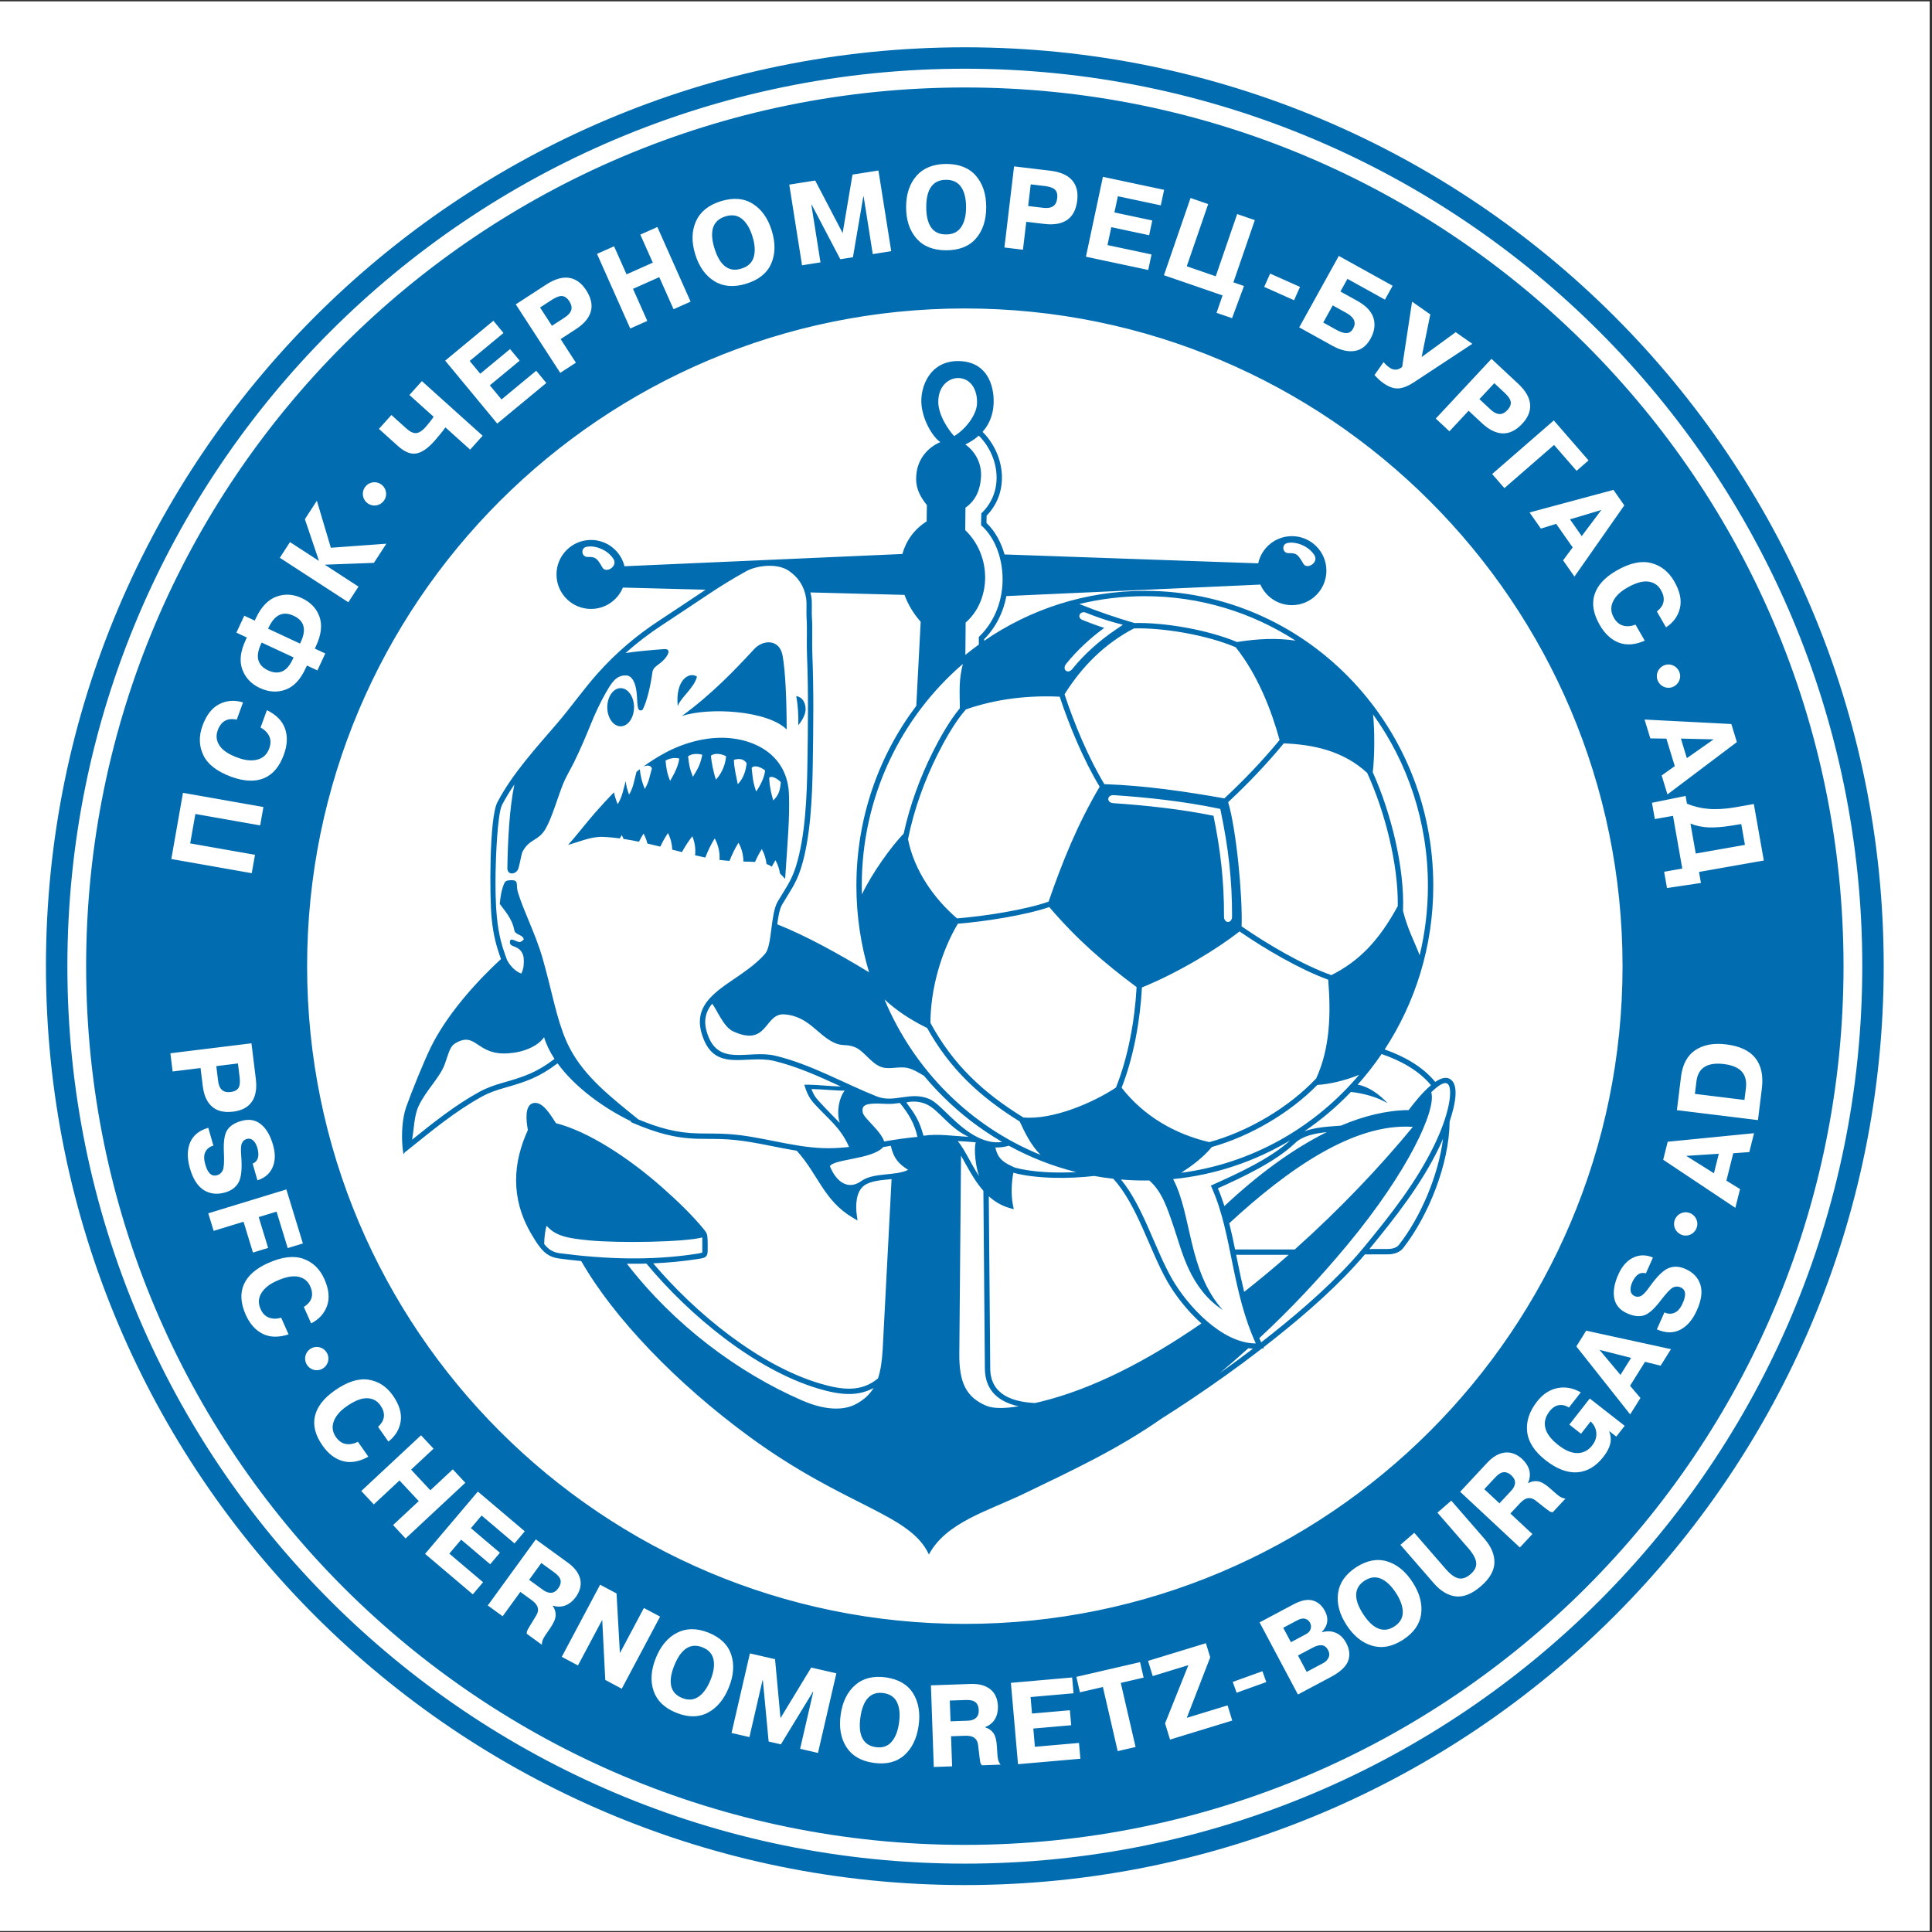<?xml version="1.0" encoding="UTF-8"?>
<svg xmlns="http://www.w3.org/2000/svg" xmlns:xlink="http://www.w3.org/1999/xlink" width="596pt" height="596pt" viewBox="0 0 596 596" version="1.1">
<rect x="0" y="0" width="596" height="596" fill="#333333" stroke="none"/>
<g id="surface1">
<path style=" stroke:none;fill-rule:evenodd;fill:rgb(100%,100%,100%);fill-opacity:1;" d="M 0 0.418 L 595.277 0.418 L 595.277 595.691 L 0 595.691 L 0 0.418 "/>
<path style=" stroke:none;fill-rule:evenodd;fill:rgb(0.4%,42.699%,68.999%);fill-opacity:1;" d="M 297.637 14.59 C 454.164 14.59 581.102 141.527 581.102 298.055 C 581.102 454.582 454.164 581.52 297.637 581.52 C 141.109 581.52 14.172 454.582 14.172 298.055 C 14.172 141.527 141.109 14.59 297.637 14.59 Z M 279.59 340.09 C 282.184 343.594 283.551 345.492 284.883 350.359 C 289.508 349.664 294.137 350.492 298.762 350.68 C 293.348 348.172 290.551 343.73 287.008 341.328 C 284.883 339.887 282.055 339.488 279.59 340.09 Z M 154.566 295.906 C 153.16 292.043 152.191 288.578 151.664 283.324 C 151.031 277.031 150.883 252.344 153.441 247.473 C 158.145 238.531 165.434 230.664 171.965 223.031 C 176.238 218.035 180.082 212.523 184.434 207.664 C 190.031 201.406 196.359 195.996 203.391 191.41 C 208.18 188.285 212.91 185.082 217.672 181.922 L 192.156 181.258 C 190.562 185.125 186.754 187.852 182.312 187.852 C 176.434 187.852 171.672 183.086 171.672 177.211 C 171.672 171.336 176.434 166.57 182.312 166.57 C 187.312 166.57 191.512 170.023 192.648 174.68 L 278.371 170.898 C 279.504 166.832 282.02 163.262 285.859 160.844 L 285.934 155.812 C 282.82 151.992 282.285 148.996 282.773 145.652 C 283.398 141.352 286.27 138.008 290.09 136.379 C 288.176 135.219 284.797 130.289 284.27 124.879 C 283.738 119.438 286.887 110.746 296.551 111.422 C 305.246 112.031 306.938 120.145 306.465 125.309 C 306.156 128.688 304.84 131.27 303.113 133.215 C 310.055 140.168 311.551 151.73 304.367 159.066 L 304.312 161.309 C 307.02 163.895 308.848 167.363 309.891 171.039 L 388.141 173.785 C 389.172 168.992 393.438 165.398 398.539 165.398 C 404.414 165.398 409.18 170.16 409.18 176.039 C 409.18 181.914 404.414 186.68 398.539 186.68 C 394.191 186.68 390.457 184.07 388.805 180.336 L 310.465 183.883 C 309.527 188.863 307.227 193.52 303.602 197.195 L 303.605 197.68 C 317.773 187.945 334.82 182.266 353.172 182.266 C 402.305 182.266 442.152 222.996 442.152 273.219 C 442.152 291.914 436.629 309.289 427.16 323.742 C 433.035 325.801 438.852 328.996 442.758 333.762 C 444.41 332.637 445.992 332.125 447.23 332.816 C 450.207 334.48 448.98 340.637 447.188 345.98 L 447.188 346.188 C 447.027 359.004 440.785 374.895 432.855 385.031 C 431.738 386.465 429.805 386.969 428.039 386.949 L 421.059 386.969 C 413.07 396.371 403.152 405.012 393.574 412.648 C 392.32 413.648 391.062 414.637 389.793 415.621 L 389.938 415.922 L 389.336 415.973 C 382.148 421.527 374.73 426.82 367.188 431.859 C 364.277 433.805 361.312 435.742 358.312 437.629 C 344.797 447.07 330.961 453.523 315.82 460.812 C 304.719 466.16 291.828 469.641 286.562 479.547 C 280.738 466.93 261.035 464.992 231.348 443.324 C 208.746 426.824 189.32 406.551 179.305 389.027 C 177.016 388.805 174.727 388.539 172.441 388.238 C 170.922 388.039 169.699 387.551 168.664 386.82 C 166.805 385.516 165.223 382.914 163.852 380.57 C 157.324 369.426 158.332 358.438 162.844 348.602 C 162.344 345.938 161.746 340.953 164.488 340.297 C 167.387 339.605 169.867 343.988 171.516 346.488 C 181.562 349.066 193.859 357.16 203.969 366.027 C 208.695 370.176 213.688 374.98 217.188 379.301 C 217.988 380.297 218.176 380.668 218.262 381.973 C 218.352 383.328 218.285 385.305 218.309 385.887 C 218.309 388.09 217.059 388.113 215.086 388.418 C 210.574 389.117 206.047 389.539 201.512 389.734 C 214.539 405.121 234.07 421.145 252.848 426.766 C 259.891 428.875 265.73 429.477 270.844 425.223 C 271.672 422.781 272.09 419.852 272.297 416.273 L 275.039 363.742 C 271.957 364.07 268.855 364.191 266.699 365.652 C 264.004 367.469 263.906 371.961 264.305 374.816 L 264.543 376.516 L 263.066 375.645 C 254.148 370.371 252.41 362.34 245.922 355.141 L 245.777 354.984 C 238.656 353.84 231.676 351.938 224.465 351.48 C 221.477 351.297 218.531 351.363 215.551 351.305 C 208.051 351.16 202.246 349.375 195.348 346.461 L 194.59 346.141 L 194.68 345.918 C 186.129 341.785 177.305 335.344 171.996 328.023 C 166.34 332.32 162.367 333.684 155.488 335.629 C 153.07 336.316 150.855 337.082 148.641 338.297 C 140.367 342.84 133.137 348.891 125.797 354.766 L 125.152 355.281 L 125.117 355.234 C 124.855 355.52 124.621 355.805 124.461 356.102 C 124.352 355.449 124.262 354.773 124.191 354.078 L 124.117 353.988 L 124.18 353.941 C 123.77 349.652 124.148 344.793 125.297 341.523 C 126.879 337.023 130.781 327.359 132.945 322.977 C 137.234 314.305 144.945 304.742 154.512 295.891 Z M 250 182.762 C 250.121 183.238 250.223 183.734 250.305 184.238 C 250.586 185.984 250.344 188.547 250.461 190.32 C 250.711 194.211 250.438 197.949 250.598 201.844 C 251.062 213.066 250.902 224.5 250.73 235.73 C 250.574 245.781 250.07 258.531 247.031 268.023 C 245.566 272.59 243.684 274.961 241.328 278.965 C 240.469 280.434 240.078 282.711 239.773 285.137 C 248.984 288.816 258.891 294.348 268.094 299.934 C 265.555 291.484 264.188 282.516 264.188 273.219 C 264.188 252.336 271.082 233.094 282.664 217.742 L 284.02 191.82 C 281.734 189.223 280.078 186.395 279.031 183.52 Z M 285.023 331.863 C 283.398 330.895 281.602 329.758 279.758 329.41 C 276.977 328.887 274.078 330.152 271.473 329.008 C 268.348 327.633 266.387 323.977 263.465 322.941 C 260.824 322.004 259.883 322.859 257.258 321.629 C 252.137 319.227 249.398 313.477 242.012 312.922 C 235.695 312.449 236.996 323.188 226.117 318.137 C 223.164 316.77 221.16 311.453 219.695 309.637 C 219.074 310.402 218.551 311.215 218.188 312.074 C 217.344 314.059 217.402 316.098 217.988 318.148 C 221.227 329.547 230.738 323.652 239.203 325.684 C 250.191 328.324 260.031 334.059 270.441 338.223 C 275.855 340.387 280.809 336.535 286.68 339.023 C 288.371 339.742 290.434 341.828 291.766 343.109 C 293.84 345.105 295.914 347.109 298.254 348.801 C 299.445 349.66 300.691 350.398 302.016 351.035 C 304.246 352.055 306.652 352.664 309.133 352.262 L 308.352 351.801 C 307.688 351.406 307.031 351 306.379 350.59 C 299.918 346.512 294.398 341.965 289.105 336.438 C 287.684 334.949 286.312 333.414 285.023 331.863 Z M 311.219 353.441 C 309.828 353.852 308.438 354.023 307.047 353.977 C 307.77 357.113 309.078 358.367 312.355 359.863 L 312.977 360.148 L 312.973 360.168 C 318.453 361.648 325.695 361.922 332.004 361.582 C 324.676 359.754 317.707 356.996 311.219 353.441 Z M 337.531 362.77 C 330.164 363.641 319.957 363.742 312.605 361.781 C 312.004 364.895 311.887 368.758 312.473 371.703 L 312.738 373.031 L 311.438 372.66 C 309.004 371.969 306.891 370.719 305.031 369.035 L 305.473 422.16 C 305.539 430.336 312.531 432.504 319.297 432.816 C 319.883 432.684 320.457 432.547 321.023 432.41 C 337.113 428.504 354.172 419.641 370.613 408.266 C 366.191 404.305 362.48 399.465 360.117 395.32 C 354.621 385.703 350.852 371.699 343.43 363.633 C 341.441 363.41 339.477 363.125 337.531 362.77 Z M 303.363 367.348 C 302.871 366.789 302.402 366.211 301.957 365.617 C 300.156 363.211 298.734 360.578 297.277 357.961 C 297.023 357.504 296.754 357.012 296.465 356.508 L 295.938 417.695 C 295.867 426.496 298.062 431.043 304.254 433.652 C 306.609 434.645 310.316 434.461 314.238 433.824 C 308.566 432.586 303.879 429.387 303.82 422.176 Z M 223.992 233.297 C 223.781 235.594 222.949 238.203 220.867 240.5 C 220.031 238.098 219.512 235.227 219.305 233.141 C 220.504 232.145 222.637 232.562 223.992 233.297 Z M 240.867 241.285 C 240.66 243.582 240.375 245.176 238.523 246.926 C 237.848 244.445 237.406 242.668 237.277 239.953 C 238.086 239.039 240.141 240.477 240.867 241.285 Z M 236.023 237.684 C 235.816 239.98 234.355 242.59 233.289 244.184 C 232.223 241.312 232.172 239.535 231.883 236.898 C 232.613 235.906 234.672 236.559 236.023 237.684 Z M 230.32 235.41 C 230.113 237.707 229.355 240.164 227.586 241.91 C 227.145 239.508 226.391 236.637 226.414 234.391 C 227.77 234.027 229.277 233.895 230.32 235.41 Z M 212.27 233.297 C 212.48 235.594 212.766 237.188 213.758 239.641 C 215.215 237.238 216.047 235.934 216.648 232.824 C 215.293 232.461 213.547 232.406 212.27 233.297 Z M 205.316 234.629 C 205.527 236.926 205.734 238.438 206.727 240.895 C 208.184 238.488 209.406 235.777 209.535 234 C 208.184 233.637 206.672 233.895 205.316 234.629 Z M 428.07 340.363 C 425.438 337.457 422.027 335.145 418.824 334.602 C 421.484 331.629 423.949 328.477 426.211 325.16 C 431.895 327.098 437.641 330.152 441.441 334.766 C 438.809 336.973 436.164 340.301 434.547 342.449 C 427.816 342.504 420.785 344.223 413.664 347.242 C 409.973 347.543 405.836 347.695 402.387 348.996 C 407.578 345.465 412.387 341.391 416.734 336.852 C 420.422 337.234 425.02 338.441 428.07 340.363 Z M 354.547 364.156 C 358.504 367.68 360.012 372.414 362.207 378.879 C 364.668 386.129 367.051 397.434 377.207 404.117 C 366.406 392.016 367.711 374.676 361.891 363.738 C 374.961 362.438 387.207 358.246 398 351.793 C 391.992 357.367 381.672 362.098 374.281 365.41 L 373.527 365.746 L 373.863 366.5 C 377.152 373.879 378.645 382.148 380.25 390.027 C 381.961 398.43 383.824 406.621 387.398 414.434 C 376.926 414.441 366.246 402.723 361.551 394.5 C 356.215 385.156 352.699 372.285 345.816 363.867 C 348.242 364.07 350.691 364.176 353.172 364.176 C 353.629 364.176 354.09 364.164 354.547 364.156 Z M 191.465 212.285 C 193.742 212.285 195.59 214.922 195.59 218.172 C 195.59 221.422 193.742 224.059 191.465 224.059 C 189.188 224.059 187.34 221.422 187.34 218.172 C 187.34 214.922 189.188 212.285 191.465 212.285 Z M 245.637 214.734 C 246.18 217.797 246.34 220.672 246.262 223.719 C 247.508 222.23 248.586 220.277 248.52 218.629 C 248.461 217.141 247.859 215.125 245.637 214.734 Z M 215.008 208.738 C 212.676 207.105 208.273 209.613 209.074 217.867 C 209.91 215.219 214.145 212.262 215.008 208.738 Z M 175.234 260.664 C 177.73 257.898 181.277 253.32 183.676 250.609 C 185.543 248.5 187.426 246.43 189.387 244.438 C 189.633 245.574 189.992 246.715 190.551 248.098 C 191.996 245.719 192.215 243.797 193.027 240.969 C 193.18 242.277 193.426 243.535 194.066 245.121 C 195.438 242.859 195.633 240.738 196.348 238.102 C 196.688 237.832 197.031 237.562 197.379 237.297 C 197.594 239.434 197.969 241.059 198.91 243.398 C 200.289 240.996 200.266 240.004 201.098 237.055 C 200.734 235.984 199.621 236.047 198.52 236.445 C 200.52 234.98 202.656 233.613 204.965 232.355 C 211.652 228.723 219.129 227.023 225.684 227.758 C 234.977 228.801 242.977 234.363 243.379 244.977 C 243.652 252.172 242.988 259.188 242.207 271.102 C 241.633 270.48 241.102 269.93 240.609 269.449 C 240.414 268.129 239.988 266.754 239.23 265.379 C 238.832 266.004 238.449 266.676 238.09 267.363 C 237.535 267.004 237.004 266.734 236.453 266.527 C 236.301 265.047 235.867 263.488 235.012 261.934 C 234.23 263.156 233.516 264.551 232.918 265.895 C 231.902 265.836 230.738 265.816 229.332 265.777 C 229.32 263.953 228.914 261.961 227.824 259.973 C 226.719 261.707 225.742 263.789 225.047 265.57 C 224.672 265.547 224.289 265.516 223.887 265.484 C 223.258 265.43 222.617 265.363 221.965 265.277 C 222.086 263.242 221.742 260.938 220.477 258.641 C 219.309 260.477 218.285 262.691 217.586 264.539 C 216.555 264.328 215.496 264.098 214.43 263.852 C 214.613 262.059 214.434 260.055 213.582 257.98 C 212.379 259.469 211.25 261.262 210.379 262.863 L 207.379 262.102 C 207.324 260.484 206.949 258.746 206.059 256.996 C 205.18 258.281 204.371 259.766 203.703 261.176 C 202.379 260.848 201.047 260.527 199.711 260.223 C 199.473 259.215 199.09 258.184 198.523 257.156 C 198.023 257.938 197.551 258.793 197.117 259.66 C 195.535 259.336 193.949 259.043 192.379 258.805 C 192.211 258.41 192.023 258.02 191.805 257.625 C 191.598 257.949 191.395 258.289 191.195 258.637 C 189.504 258.406 187.82 258.242 186.168 258.172 C 182.48 258.004 179.285 259.496 175.234 260.664 Z M 210.316 220.906 C 219.512 214.195 226.488 206.91 232.703 200.191 C 235.363 197.316 240.48 197.02 241.422 202.273 C 242.297 207.145 242.676 215.984 242.676 225.031 C 236.781 219.156 218.613 218.094 210.316 220.906 Z M 409.297 349.246 C 405.566 349.641 401.836 350.398 399.516 352.633 C 393.59 358.34 383.391 363.129 375.703 366.582 C 376.465 368.367 377.129 370.195 377.719 372.055 C 387.848 362.535 398.621 354.523 409.297 349.246 Z M 379.211 377.363 C 379.883 380.043 380.457 382.746 381.008 385.438 L 399.414 385.445 C 413.277 373.066 425.824 359.832 435.84 347.625 C 417.656 346.371 397.34 360.637 379.211 377.363 Z M 381.344 387.09 L 381.871 389.699 C 382.477 392.664 383.098 395.613 383.812 398.523 C 388.492 394.852 393.086 391.023 397.551 387.094 Z M 388.484 412.812 C 388.672 413.242 388.867 413.672 389.062 414.094 C 390.23 413.188 391.391 412.273 392.547 411.355 C 402.184 403.672 412.191 394.945 420.172 385.461 L 420.172 385.32 L 420.289 385.32 L 420.973 384.496 C 429.02 374.703 436.961 364.66 442.496 353.188 C 444.367 349.301 446.148 344.801 446.973 340.555 C 447.219 339.285 447.895 335.082 446.426 334.262 C 445.387 333.68 443.496 335.023 441.527 336.938 C 443.176 342.297 434.48 361.34 415.652 384.016 C 406.906 394.547 398.035 403.934 388.484 412.812 Z M 386.512 416.059 C 386.039 416.031 385.566 415.984 385.094 415.918 C 382.223 418.512 379.281 421.066 376.27 423.598 C 379.723 421.141 383.141 418.629 386.512 416.059 Z M 300.996 352.387 C 299.977 352.289 296.672 352.047 295.461 352.004 C 296.734 353.547 297.805 355.508 298.723 357.156 C 299.785 359.07 300.832 360.996 302.027 362.828 C 300.965 359.801 300.387 354.688 300.996 352.387 Z M 283.027 350.719 C 282.105 346.559 280.316 343.605 277.602 340.254 C 276.344 340.43 275.066 340.578 273.758 340.543 C 272.438 340.508 271.148 340.406 269.824 340.445 C 267.336 340.52 266.098 340.938 266.07 342.387 C 266.043 343.68 266.684 344.301 267.516 345.266 C 269.07 347.055 271.945 349.691 272.699 351.992 L 272.746 352.133 C 274.492 351.836 276.238 351.547 277.98 351.305 C 279.676 351.066 281.355 350.871 283.027 350.719 Z M 261.926 353.82 C 259.168 347.594 255.418 345.18 251.074 340.344 C 249.5 338.594 248.703 336.66 248.117 334.609 C 252.469 334.598 255.055 335.055 259.414 335.176 C 252.707 332.094 245.98 329.012 238.816 327.289 C 230.035 325.184 220.035 331.402 216.395 318.598 C 215.711 316.184 215.676 313.766 216.664 311.43 C 218.23 307.738 222.07 305.023 225.266 302.816 C 229.039 300.215 233.004 297.691 236.039 294.211 C 238.211 291.723 237.652 281.965 239.906 278.129 C 242.18 274.258 244.047 271.918 245.457 267.52 C 248.441 258.207 248.926 245.574 249.078 235.703 C 249.25 224.504 249.406 213.105 248.945 201.91 C 248.785 198.031 249.059 194.301 248.812 190.43 C 248.699 188.715 248.941 186.188 248.672 184.496 C 248.109 180.965 246.367 178.125 243.266 176.039 C 239.824 173.727 233.602 174.32 230.098 176.27 C 226.195 178.441 222.535 180.676 218.82 183.145 C 213.977 186.359 209.164 189.621 204.293 192.797 C 200.289 195.406 196.516 198.289 192.98 201.449 C 196.91 200.875 200.816 200.547 204.789 200.242 C 207.289 200.055 206.098 202.332 204.379 203.953 C 203.039 205.215 201.477 205.809 201.281 207.258 C 200.773 211.109 199.645 216.301 198.242 218.953 C 196.309 220.023 196.75 216.809 196.379 213.566 C 196.094 211.047 195.188 208.41 193.098 208.355 C 189.871 208.277 188.422 211.07 186.828 213.812 C 185.137 216.734 183.449 220.477 182.402 223.047 C 180.703 227.203 179.223 230.789 177.043 235.227 C 175.91 237.535 174.602 239.52 173.539 242.254 C 171.77 246.816 170.266 252.234 168.324 255.637 C 166.121 259.5 163.367 258.676 161.246 262.66 C 160.781 263.531 160.473 266.184 159.883 267.988 C 159.32 269.719 156.488 270.23 156.52 267.746 C 156.641 259.125 157.184 249.164 158.691 241.996 C 157.305 244.027 156.027 246.105 154.902 248.242 C 153.406 251.09 152.957 265.148 152.891 268.695 C 152.805 273.453 152.828 278.422 153.309 283.16 C 153.863 288.68 154.922 292.164 156.469 296.285 C 157.551 298.148 158.98 299.66 160.828 300.332 C 161.652 298.602 161.629 297.168 161.562 295.746 C 161.492 294.281 160.695 293.137 159.812 292.566 C 158.676 291.836 157.387 291.824 157.312 290.891 C 157.148 288.906 158.844 290.316 160.074 290.598 C 160.637 290.723 161.613 289.973 161.555 289.695 C 161.25 288.27 158.934 288.445 158.668 286.988 C 157.973 283.164 155.312 280.531 154.164 278.824 C 154.434 276.25 154.688 274.938 155.145 273.57 C 155.68 271.973 155.848 271.582 157.625 271.531 C 160.234 271.453 159.047 272.895 159.77 275.27 C 160.672 278.215 162.004 281.355 162.941 283.629 C 164.711 287.914 166.289 291.734 167.465 295.906 C 168.086 298.105 168.66 300.309 169.23 302.527 C 171.004 309.477 172.578 317.238 175.734 323.293 C 180.363 332.164 188.359 338.383 196.945 345.336 C 203.23 347.934 208.648 349.52 215.578 349.652 C 218.59 349.711 221.555 349.645 224.566 349.832 C 234.449 350.453 243.918 353.805 253.852 354.18 C 256.059 354.266 258.266 354.176 260.469 353.969 C 260.953 353.926 261.438 353.875 261.926 353.82 Z M 250.305 335.953 C 250.82 337.156 251.117 338.035 252.305 339.355 C 254.832 342.172 256.902 344.145 259.039 346.398 C 258.016 343.039 258.793 338.73 260.562 336.453 C 258.16 336.484 253.055 335.984 250.305 335.953 Z M 274.797 353.465 C 274.016 353.594 273.234 353.727 272.453 353.859 C 269.172 357.66 257.152 357.523 256.023 359.777 C 258.301 365.352 262.188 366.984 265.773 364.281 C 269.727 361.613 276.113 362.852 280.148 360.891 C 277.129 358.949 275.691 357.352 274.797 353.465 Z M 171.059 326.664 C 169.633 324.488 168.527 322.246 167.844 319.977 C 166.09 322.461 162.637 324.027 159.309 324.625 C 147.113 326.812 147.531 318.23 141.062 321.496 C 138.75 322.664 138.754 323.992 137.18 328.352 C 135.73 332.367 131.371 336.414 129.109 341.262 C 127.727 344.223 127.711 348.512 127.117 351.586 C 133.742 346.262 140.363 340.957 147.844 336.848 C 150.172 335.57 152.496 334.762 155.039 334.039 C 161.734 332.145 165.539 330.863 171.059 326.664 Z M 297.805 202.023 C 299.16 200.922 300.547 199.855 301.965 198.836 L 301.945 196.512 L 302.195 196.266 C 307.031 191.5 309.414 184.902 309.285 178.16 C 309.176 172.504 307.195 166.176 302.918 162.27 L 302.641 162.016 L 302.73 158.359 L 302.969 158.125 C 309.766 151.453 308.312 140.77 301.949 134.387 C 300.637 135.566 299.184 136.453 297.801 137.105 C 300.785 139.246 302.875 142.836 302.637 147.102 C 302.426 150.898 301.125 154.32 297.836 156.617 C 297.809 158.801 297.781 161.344 297.758 163.527 C 306.105 171.559 305.758 185.199 297.891 192.059 Z M 340.652 193.699 C 338.406 192.988 336.152 192.148 334.012 191.289 C 331.961 190.469 333.273 188.324 334.934 188.988 C 337.777 190.129 340.828 191.238 343.789 192.035 L 346.406 192.738 L 344.16 194.258 C 339.238 197.594 334.555 201.711 330.824 206.348 C 329.387 208.141 327.508 206.52 328.895 204.793 C 332.238 200.637 336.312 196.879 340.652 193.699 Z M 374.348 251.645 C 364.395 249.625 353.57 248.445 343.457 247.77 C 341.262 247.621 341.426 245.148 343.621 245.297 C 354.121 245.996 365.367 247.238 375.648 249.383 L 376.445 249.547 L 376.609 250.34 C 378.906 261.309 380.125 271.562 380.074 282.766 C 380.066 284.965 377.586 284.953 377.594 282.754 C 377.645 271.996 376.504 262.145 374.348 251.645 Z M 349.953 192.195 C 359.254 191.988 372.477 194.246 381.617 198.055 C 388.32 196.953 394.336 196.812 399.672 197.629 C 386.203 188.945 370.262 183.918 353.172 183.918 C 346.215 183.918 339.449 184.754 332.965 186.328 C 338.438 188.551 344.977 190.773 349.953 192.195 Z M 381.195 199.668 C 372.227 195.875 358.941 193.613 349.805 193.855 C 340.82 198.578 333.887 205.434 328.402 214.18 C 331.344 223.148 335.801 233.836 340.684 241.902 C 353.629 242.352 365.723 244.188 377.707 246.285 C 383.723 240.691 389.508 234.633 394.738 228.285 C 392.234 219.125 388.02 208.227 381.195 199.668 Z M 278.777 257.152 C 280.645 248.473 283.836 239.801 287.801 231.891 C 289.734 228.027 292.852 222.371 296.105 218.484 C 296.039 212.645 295.766 209.906 297.027 204.828 C 277.965 221.211 265.844 245.77 265.844 273.219 C 265.844 274.121 265.859 275.02 265.887 275.914 C 269.098 269.199 275.023 261.031 278.777 257.152 Z M 297.973 218.848 C 294.617 222.586 291.254 228.688 289.277 232.633 C 285.18 240.805 281.922 249.816 280.129 258.785 L 280.109 258.879 C 282.062 268.738 288.293 277.359 295.238 283.312 C 303.668 282.652 316.352 280.664 323.477 278.145 C 327.746 265.789 332.43 254.211 339.23 242.699 C 334.34 234.598 329.879 223.941 326.906 214.922 C 317.625 214.469 307.461 215.516 297.973 218.848 Z M 314.57 345.969 C 302.262 338.344 293.023 329.742 286.012 317.129 C 280.91 314.621 276.777 311.906 272.852 308.324 C 281.984 330.133 299.359 347.48 320.977 356.254 C 317.871 353.051 316.141 349.344 314.57 345.969 Z M 287.031 315.555 C 294.008 328.434 303.254 337.055 315.695 344.723 C 324.973 345.535 337.57 339.977 344.25 335.504 C 348.051 326.09 350.098 314.547 350.625 304.508 C 340.551 296.996 332.332 289.922 323.684 279.82 C 316.375 282.328 303.926 284.285 295.488 284.949 C 290.273 293.695 287.031 305.312 287.031 315.555 Z M 423.484 238.23 C 429.102 250.684 433.352 267.738 432.812 281.016 C 434.387 287.059 436.215 290.121 437.949 294.691 C 439.609 287.812 440.496 280.621 440.496 273.219 C 440.496 253.449 434.211 235.184 423.57 220.387 C 424.07 224.918 424.098 233.152 423.484 238.23 Z M 431.199 279.508 C 431.383 266.551 427.176 250.254 421.766 238.441 C 414.391 231.613 405.133 229.68 396.027 229.32 C 390.754 235.715 384.93 241.82 378.871 247.457 C 381.398 255.898 383.352 276.445 383.02 285.77 C 390.938 291.25 401.793 297.637 410.695 300.816 C 419.398 296.461 425.477 290.023 431.199 279.508 Z M 406.383 334.691 C 397.82 343.426 385.566 350.551 373.855 353.832 C 371.148 357.074 367.848 359.531 364.398 361.789 C 386.242 358.918 405.566 347.797 419.27 331.57 C 414.816 333.398 410.051 334.465 406.383 334.691 Z M 373.047 352.34 C 384.965 349.082 397.555 341.688 406.02 332.688 C 410.336 323.367 410.578 312.648 409.738 302.23 C 400.887 298.996 390.281 292.777 382.391 287.344 C 375.691 292.586 363.824 299.922 352.273 304.617 C 351.746 314.637 349.734 326.078 346.008 335.551 C 352.801 344.258 362.316 349.805 373.047 352.34 Z M 180.605 168.789 C 182.742 168.027 187.152 169.184 189.227 172.402 C 190.711 174.703 186.973 177 185.848 175.082 C 184.238 172.332 183.809 171.738 181.422 171.82 C 179.34 171.891 179.16 169.309 180.605 168.789 Z M 396.836 167.617 C 398.973 166.855 403.383 168.012 405.457 171.23 C 406.941 173.531 403.199 175.828 402.078 173.91 C 400.465 171.16 400.039 170.566 397.648 170.648 C 395.566 170.719 395.391 168.133 396.836 167.617 Z M 199.418 389.809 C 212.645 405.746 232.867 422.512 252.371 428.352 C 258.902 430.305 264.527 430.941 269.492 428.164 C 268.301 430.137 266.637 431.703 264.324 433.004 C 259.16 435.906 252.363 434.156 247.516 432.059 C 227.535 423.398 207.855 408.594 193.387 389.844 C 195.398 389.871 197.41 389.863 199.418 389.809 Z M 216.652 381.738 C 211.102 383.203 191.02 383.516 181.883 382.656 C 175.281 382.035 171.355 381.336 168.629 378.121 C 168.195 379.426 167.906 381.629 167.875 383.754 C 169.059 385.285 170.453 386.312 172.656 386.602 C 186.652 388.438 200.84 388.953 214.836 386.785 C 215.113 386.742 216.328 386.559 216.652 386.387 C 216.668 386.246 216.656 385.992 216.656 385.887 Z M 422.441 385.312 C 430.512 375.484 438.43 365.418 443.984 353.906 C 444.262 353.328 444.684 352.414 445.164 351.281 C 443.723 362.656 438.234 375.477 431.555 384.016 C 430.766 385.027 429.289 385.293 428.059 385.297 Z M 294.355 134.531 C 292.902 133.043 289.418 128.199 289.445 123.891 C 289.48 118.688 293.148 116.324 296.109 116.645 C 300.145 117.082 301.664 121.203 301.371 124.828 C 301.105 128.062 297.977 132.344 294.355 134.531 Z M 115.52 148.766 C 113.535 148.766 111.93 150.371 111.93 152.359 C 111.93 154.344 113.535 155.949 115.52 155.949 C 117.504 155.949 119.113 154.344 119.113 152.359 C 119.113 150.371 117.504 148.766 115.52 148.766 Z M 514.711 204.988 C 512.723 204.988 511.117 206.598 511.117 208.582 C 511.117 210.566 512.723 212.172 514.711 212.172 C 516.691 212.172 518.301 210.566 518.301 208.582 C 518.301 206.598 516.691 204.988 514.711 204.988 Z M 58.668 260.176 L 78.66 263.699 L 77.66 269.371 L 52.848 264.996 L 56.445 244.578 L 81.262 248.957 L 80.262 254.625 L 60.27 251.102 Z M 80.379 224.453 L 82.336 219.074 C 85.238 220.5 87.105 222.406 87.938 224.789 C 88.77 227.172 88.645 229.84 87.57 232.789 C 86.219 236.508 84.168 238.934 81.414 240.074 C 78.664 241.215 75.328 241.07 71.402 239.645 C 67.004 238.043 64.121 235.828 62.75 233.004 C 61.379 230.176 61.281 227.133 62.469 223.875 C 63.672 220.574 65.406 218.352 67.672 217.211 C 69.941 216.066 72.371 215.891 74.969 216.688 L 73.035 222.004 C 71.566 221.688 70.344 221.812 69.371 222.379 C 68.402 222.941 67.668 223.91 67.164 225.289 C 66.559 226.949 66.742 228.52 67.711 230 C 68.68 231.477 70.551 232.723 73.324 233.73 C 75.641 234.598 77.676 234.797 79.43 234.32 C 81.188 233.848 82.395 232.699 83.055 230.887 C 83.574 229.465 83.566 228.199 83.039 227.09 C 82.508 225.98 81.625 225.102 80.379 224.453 Z M 97.914 206.812 L 94.684 205.309 L 94.285 206.16 C 92.684 209.652 90.605 211.852 88.047 212.766 C 85.492 213.68 82.863 213.504 80.168 212.246 C 77.516 211.012 75.711 209.109 74.762 206.551 C 73.812 203.988 74.141 200.98 75.754 197.52 L 76.152 196.664 L 72.922 195.16 L 75.355 189.941 L 78.586 191.449 L 78.969 190.625 C 80.605 187.18 82.707 184.984 85.273 184.055 C 87.84 183.117 90.449 183.27 93.102 184.508 C 95.82 185.773 97.637 187.688 98.551 190.242 C 99.465 192.801 99.113 195.809 97.5 199.266 L 97.117 200.09 L 100.348 201.594 Z M 90.566 202.809 L 80.715 198.215 L 80.523 198.629 C 79.59 200.684 79.324 202.375 79.723 203.703 C 80.121 205.031 81.117 206.066 82.703 206.809 C 84.312 207.559 85.762 207.66 87.047 207.117 C 88.332 206.578 89.441 205.277 90.375 203.223 Z M 92.555 198.539 L 92.746 198.129 C 93.656 196.242 93.949 194.605 93.625 193.223 C 93.305 191.84 92.285 190.75 90.566 189.949 C 88.977 189.211 87.543 189.117 86.266 189.676 C 84.984 190.234 83.863 191.52 82.895 193.535 L 82.707 193.945 Z M 98.375 172.941 L 94.055 160.16 L 97.75 154.473 L 102.066 168.973 L 119.184 167.727 L 115.348 173.637 L 100.309 174.195 L 100.27 174.254 L 110.594 180.961 L 107.457 185.789 L 86.324 172.066 L 89.461 167.234 L 98.336 172.996 Z M 116.895 132.309 L 120.746 128.027 L 125.27 132.098 C 126.434 133.172 127.465 133.676 128.363 133.609 C 129.262 133.543 130.238 132.922 131.297 131.746 C 131.656 131.348 132.066 130.855 132.527 130.27 C 132.992 129.684 133.402 129.117 133.77 128.566 L 126.301 121.852 L 130.152 117.57 L 148.887 134.422 L 145.035 138.703 L 137.406 131.844 C 136.922 132.531 136.344 133.277 135.676 134.09 C 135.016 134.898 134.434 135.582 133.934 136.137 C 131.91 138.383 130.039 139.641 128.316 139.906 C 126.59 140.172 124.695 139.355 122.621 137.461 Z M 148.148 115.289 L 157.348 107.684 L 160.309 111.262 L 151.109 118.871 L 154.715 123.223 L 165.414 114.371 L 168.535 118.145 L 153.395 130.668 L 137.336 111.254 L 152.203 98.949 L 155.324 102.723 L 144.891 111.355 Z M 159.109 93.891 L 168.648 87.691 C 171.219 86.055 173.531 85.395 175.59 85.719 C 177.645 86.047 179.383 87.305 180.809 89.496 C 182.352 91.871 182.832 94.074 182.254 96.113 C 181.676 98.148 180.102 99.984 177.531 101.625 L 172.938 104.609 L 177.66 111.887 L 172.832 115.02 Z M 166.605 94.859 L 170.27 100.504 L 174.047 98.051 C 175.211 97.324 175.93 96.543 176.203 95.703 C 176.48 94.867 176.285 93.938 175.617 92.91 C 175.027 92.004 174.344 91.484 173.562 91.348 C 172.781 91.211 171.719 91.566 170.379 92.406 Z M 195.277 89.105 L 199.684 99.004 L 194.422 101.344 L 184.172 78.324 L 189.434 75.98 L 193.285 84.633 L 201.383 81.027 L 197.531 72.379 L 202.793 70.035 L 213.043 93.055 L 207.781 95.395 L 203.375 85.496 Z M 230.168 87.535 C 226.363 88.699 223.086 88.43 220.34 86.723 C 217.59 85.016 215.629 82.246 214.461 78.414 C 213.293 74.605 213.371 71.223 214.695 68.27 C 216.02 65.32 218.582 63.25 222.379 62.066 C 226.227 60.887 229.516 61.16 232.246 62.887 C 234.977 64.613 236.926 67.379 238.09 71.188 C 239.262 75.02 239.195 78.41 237.895 81.355 C 236.594 84.301 234.016 86.359 230.168 87.535 Z M 228.734 82.855 C 230.719 82.25 231.973 81.082 232.5 79.352 C 233.031 77.621 232.91 75.508 232.148 73.008 C 231.375 70.48 230.289 68.656 228.887 67.527 C 227.484 66.402 225.789 66.141 223.812 66.746 C 221.875 67.34 220.613 68.449 220.031 70.086 C 219.449 71.719 219.57 73.891 220.398 76.598 C 221.215 79.258 222.316 81.121 223.715 82.188 C 225.113 83.254 226.785 83.477 228.734 82.855 Z M 259.227 79.973 L 250.395 63.141 L 250.297 63.176 L 253.109 80.941 L 247.422 81.84 L 243.48 56.953 L 251.477 55.688 L 259.945 71.895 L 262.988 53.863 L 270.988 52.598 L 274.93 77.484 L 269.238 78.387 L 266.426 60.621 L 266.32 60.617 L 263.121 79.355 Z M 291.879 77.211 C 287.902 77.211 284.848 75.992 282.719 73.559 C 280.59 71.121 279.527 67.898 279.527 63.895 C 279.527 59.91 280.59 56.699 282.719 54.266 C 284.848 51.828 287.902 50.598 291.879 50.574 C 295.906 50.574 298.973 51.797 301.078 54.246 C 303.184 56.691 304.234 59.91 304.234 63.895 C 304.234 67.898 303.184 71.121 301.078 73.559 C 298.973 75.992 295.906 77.211 291.879 77.211 Z M 291.879 72.316 C 293.953 72.316 295.492 71.566 296.504 70.066 C 297.516 68.566 298.023 66.508 298.023 63.895 C 298.023 61.254 297.516 59.188 296.504 57.699 C 295.492 56.215 293.953 55.469 291.879 55.469 C 289.855 55.469 288.324 56.164 287.293 57.559 C 286.258 58.949 285.738 61.062 285.738 63.895 C 285.738 66.676 286.25 68.781 287.273 70.211 C 288.297 71.637 289.836 72.34 291.879 72.316 Z M 312.828 51.328 L 324.125 52.676 C 327.148 53.059 329.348 54.031 330.719 55.598 C 332.09 57.16 332.621 59.242 332.312 61.84 C 331.977 64.652 330.938 66.652 329.191 67.852 C 327.441 69.043 325.059 69.449 322.035 69.062 L 316.594 68.418 L 315.57 77.031 L 309.852 76.352 Z M 317.969 56.871 L 317.172 63.559 L 321.645 64.09 C 323.004 64.273 324.055 64.133 324.801 63.664 C 325.551 63.199 325.996 62.359 326.141 61.145 C 326.27 60.07 326.074 59.23 325.559 58.629 C 325.047 58.023 324.008 57.613 322.438 57.402 Z M 343.785 65.535 L 355.465 68.016 L 354.496 72.559 L 342.82 70.078 L 341.648 75.605 L 355.234 78.492 L 354.215 83.281 L 334.996 79.195 L 340.234 54.551 L 359.113 58.562 L 358.094 63.352 L 344.852 60.535 Z M 366.102 82.148 L 375.043 85.227 L 381.652 66.031 L 387.098 67.906 L 380.488 87.102 L 383.754 88.227 L 380.078 98.152 L 375.293 96.508 L 377.145 91.129 L 359.062 84.902 L 367.266 61.078 L 372.711 62.953 Z M 389.992 88.508 L 391.82 84.398 L 401.035 88.5 L 399.207 92.613 Z M 415.672 86.023 L 413.508 89.93 L 418.664 92.785 C 421.434 94.32 423.117 96.105 423.719 98.141 C 424.32 100.176 424.012 102.293 422.789 104.496 C 421.566 106.703 419.926 107.961 417.863 108.27 C 415.805 108.582 413.512 108.039 410.988 106.641 L 400.793 100.988 L 413.008 78.949 L 429.613 88.156 L 427.238 92.438 Z M 411.133 94.211 L 408.203 99.496 L 412.293 101.766 C 413.574 102.477 414.629 102.809 415.453 102.758 C 416.281 102.707 416.938 102.242 417.426 101.359 C 417.949 100.414 418.031 99.543 417.68 98.742 C 417.324 97.941 416.535 97.203 415.316 96.527 Z M 438.555 110.148 L 449.07 102.477 L 454.195 106.066 L 436.18 117.926 C 434.434 119.078 432.855 119.711 431.445 119.82 C 430.031 119.93 428.469 119.383 426.754 118.184 C 426.238 117.82 425.766 117.441 425.34 117.039 C 424.91 116.637 424.473 116.188 424.02 115.695 L 426.828 111.688 C 427.062 111.996 427.336 112.301 427.645 112.59 C 427.953 112.879 428.289 113.148 428.652 113.402 C 429.32 113.871 429.988 114.078 430.664 114.023 C 431.344 113.969 431.973 113.691 432.551 113.188 L 435.613 93.055 L 441.23 96.988 Z M 460.105 110.699 L 468.426 118.457 C 470.641 120.555 471.836 122.637 472.02 124.711 C 472.199 126.785 471.398 128.777 469.617 130.691 C 467.684 132.762 465.66 133.762 463.547 133.695 C 461.43 133.625 459.266 132.543 457.055 130.445 L 453.047 126.711 L 447.133 133.055 L 442.918 129.125 Z M 460.977 118.207 L 456.387 123.129 L 459.68 126.199 C 460.664 127.152 461.598 127.66 462.48 127.727 C 463.355 127.789 464.215 127.375 465.047 126.48 C 465.785 125.691 466.121 124.898 466.066 124.109 C 466.008 123.316 465.41 122.371 464.27 121.277 Z M 479.414 137.262 L 464.094 150.578 L 460.312 146.234 L 479.332 129.703 L 490.047 142.031 L 486.352 145.242 Z M 497.734 151.125 L 501.078 155.898 L 485.703 177.871 L 482.195 172.863 L 485.156 168.871 L 480.07 161.605 L 475.336 163.062 L 471.852 158.09 Z M 484.324 160.211 L 487.941 165.383 L 494.008 157.316 Z M 504.523 192.68 L 507.387 197.633 C 504.426 198.941 501.766 199.145 499.406 198.25 C 497.047 197.355 495.086 195.547 493.512 192.828 C 491.535 189.402 490.992 186.27 491.891 183.43 C 492.785 180.59 495.039 178.125 498.656 176.035 C 502.707 173.695 506.258 172.91 509.305 173.676 C 512.352 174.441 514.742 176.328 516.477 179.328 C 518.234 182.371 518.82 185.129 518.238 187.602 C 517.656 190.07 516.227 192.047 513.945 193.523 L 511.121 188.629 C 512.305 187.703 512.992 186.688 513.188 185.578 C 513.379 184.477 513.109 183.289 512.379 182.02 C 511.492 180.488 510.172 179.617 508.418 179.406 C 506.66 179.199 504.504 179.832 501.949 181.309 C 499.797 182.523 498.34 183.957 497.574 185.605 C 496.809 187.258 496.906 188.922 497.875 190.594 C 498.629 191.902 499.602 192.711 500.793 193.02 C 501.98 193.324 503.227 193.211 504.523 192.68 Z M 534.098 223.352 L 535.801 228.926 L 514.391 245.07 L 512.602 239.223 L 516.652 236.344 L 514.059 227.859 L 509.102 227.781 L 507.328 221.973 Z M 518.535 227.848 L 520.379 233.883 L 528.637 228.086 Z M 524.121 268.984 L 524.719 272.387 L 514.25 273.949 L 513.367 268.93 L 518.965 267.941 L 516.102 251.684 L 510.496 252.672 L 509.613 247.652 L 519.988 245.539 L 520.406 247.914 C 522.434 248.785 524.645 249.32 527.031 249.527 C 529.422 249.73 532.176 249.57 535.301 249.043 L 541.039 248.031 L 544.113 265.457 Z M 538.293 260.637 L 537.16 254.211 L 534.211 254.691 C 531.367 255.148 528.965 255.328 526.996 255.238 C 525.031 255.148 523.195 254.758 521.488 254.066 L 523.121 263.312 Z M 381.484 522.191 L 380.289 518.848 L 389.441 515.555 L 390.637 518.898 Z M 520.02 373.973 C 518.035 373.973 516.426 375.578 516.426 377.562 C 516.426 379.547 518.035 381.156 520.02 381.156 C 522.004 381.156 523.609 379.547 523.609 377.562 C 523.609 375.578 522.004 373.973 520.02 373.973 Z M 97.715 415.516 C 95.73 415.516 94.125 417.121 94.125 419.105 C 94.125 421.09 95.73 422.699 97.715 422.699 C 99.699 422.699 101.309 421.09 101.309 419.105 C 101.309 417.121 99.699 415.516 97.715 415.516 Z M 77.574 321.848 L 78.934 332.949 C 79.277 335.922 78.848 338.25 77.652 339.93 C 76.457 341.609 74.559 342.605 71.965 342.926 C 69.152 343.27 66.965 342.75 65.391 341.367 C 63.816 339.98 62.859 337.801 62.52 334.824 L 61.863 329.48 L 53.254 330.535 L 52.562 324.922 Z M 73.402 328.062 L 66.723 328.883 L 67.262 333.273 C 67.402 334.617 67.785 335.59 68.418 336.191 C 69.047 336.793 69.969 337.02 71.184 336.871 C 72.258 336.738 73.023 336.355 73.492 335.723 C 73.957 335.09 74.105 334 73.941 332.453 Z M 64.25 347.906 L 65.828 353.41 C 64.691 353.715 63.875 354.348 63.375 355.309 C 62.879 356.273 62.855 357.547 63.309 359.129 C 63.68 360.496 64.164 361.473 64.766 362.047 C 65.367 362.625 66.109 362.785 66.984 362.535 C 67.816 362.297 68.402 361.777 68.746 360.977 C 69.09 360.176 69.199 358.379 69.074 355.586 C 68.898 352.281 69.23 349.973 70.066 348.664 C 70.898 347.355 72.332 346.406 74.363 345.824 C 76.73 345.121 78.758 345.438 80.441 346.777 C 82.121 348.113 83.387 350.266 84.238 353.234 C 85 355.895 84.945 358.199 84.07 360.152 C 83.191 362.105 81.645 363.422 79.418 364.109 L 77.941 358.965 C 78.746 358.641 79.281 358.074 79.535 357.277 C 79.793 356.477 79.762 355.469 79.438 354.254 C 79.109 353.109 78.656 352.289 78.078 351.789 C 77.496 351.289 76.836 351.145 76.098 351.355 C 75.406 351.555 74.91 352.004 74.609 352.695 C 74.309 353.387 74.246 354.742 74.426 356.762 C 74.711 360.535 74.441 363.188 73.621 364.719 C 72.797 366.25 71.406 367.297 69.445 367.859 C 66.977 368.566 64.785 368.32 62.867 367.121 C 60.953 365.926 59.523 363.688 58.586 360.41 C 57.699 357.312 57.715 354.66 58.645 352.453 C 59.574 350.25 61.441 348.734 64.25 347.906 Z M 79.809 375.457 L 82.719 384.969 L 78.035 386.402 L 75.129 376.891 L 65.906 379.711 L 64.25 374.297 L 88.344 366.93 L 93.441 383.594 L 88.758 385.023 L 85.316 373.773 Z M 86.738 406.504 L 89.023 411.645 C 85.949 412.637 83.289 412.582 81.051 411.477 C 78.812 410.371 77.066 408.406 75.809 405.59 C 74.227 402.035 74.039 398.91 75.238 396.211 C 76.441 393.512 78.949 391.312 82.762 389.613 C 87.039 387.711 90.641 387.281 93.578 388.328 C 96.512 389.375 98.672 391.453 100.059 394.566 C 101.465 397.719 101.742 400.48 100.891 402.848 C 100.039 405.219 98.406 407.016 95.984 408.246 L 93.723 403.168 C 95 402.375 95.793 401.445 96.105 400.379 C 96.422 399.316 96.285 398.125 95.699 396.809 C 94.992 395.219 93.781 394.238 92.062 393.863 C 90.348 393.488 88.141 393.902 85.441 395.105 C 83.176 396.086 81.574 397.352 80.633 398.898 C 79.691 400.441 79.605 402.082 80.379 403.816 C 80.984 405.176 81.855 406.062 83 406.477 C 84.148 406.895 85.391 406.902 86.738 406.504 Z M 110.406 444.766 L 113.633 449.371 C 110.801 450.938 108.18 451.391 105.77 450.73 C 103.363 450.074 101.273 448.48 99.504 445.949 C 97.273 442.766 96.488 439.734 97.156 436.855 C 97.816 433.977 99.859 431.34 103.281 428.941 C 107.113 426.258 110.57 425.148 113.652 425.617 C 116.73 426.086 119.25 427.715 121.203 430.504 C 123.184 433.332 123.984 435.988 123.602 438.477 C 123.219 440.965 121.953 443.043 119.812 444.711 L 116.625 440.16 C 117.727 439.137 118.328 438.07 118.434 436.965 C 118.539 435.859 118.176 434.719 117.352 433.535 C 116.355 432.113 114.977 431.383 113.223 431.34 C 111.465 431.301 109.379 432.129 106.961 433.82 C 104.922 435.219 103.59 436.766 102.961 438.465 C 102.332 440.16 102.562 441.785 103.648 443.34 C 104.504 444.559 105.527 445.262 106.73 445.453 C 107.934 445.645 109.16 445.414 110.406 444.766 Z M 123.238 456.703 L 115.316 464.09 L 111.453 459.953 L 129.883 442.77 L 133.742 446.906 L 126.82 453.363 L 132.762 459.734 L 139.684 453.277 L 143.547 457.418 L 125.117 474.602 L 121.258 470.461 L 129.18 463.074 Z M 145.266 471.422 L 154.215 479.008 L 151.215 482.551 L 142.266 474.965 L 138.609 479.277 L 149.023 488.102 L 145.859 491.836 L 131.129 479.352 L 147.418 460.129 L 161.887 472.391 L 158.723 476.129 L 148.57 467.523 Z M 150.48 495.266 L 165.289 474.883 L 175.227 482.098 C 177.277 483.59 178.527 485.254 178.977 487.094 C 179.422 488.93 178.969 490.797 177.617 492.691 C 176.684 493.941 175.617 494.797 174.418 495.262 C 173.219 495.723 171.922 495.746 170.531 495.328 L 170.488 495.387 C 171.141 496.277 171.453 497.25 171.418 498.309 C 171.383 499.367 170.801 500.715 169.668 502.355 C 168.473 504.035 167.758 505.148 167.52 505.688 C 167.281 506.227 167.16 506.793 167.156 507.383 L 162.496 503.996 C 162.492 503.727 162.516 503.469 162.566 503.223 C 162.617 502.98 163.59 501.32 165.484 498.246 C 165.961 497.438 166.094 496.652 165.883 495.891 C 165.672 495.129 165.059 494.379 164.043 493.641 L 160.52 491.078 L 155.059 498.594 Z M 166.992 482.168 L 163.227 487.352 L 167.414 490.395 C 168.324 491.086 169.195 491.406 170.023 491.359 C 170.852 491.309 171.586 490.844 172.219 489.973 C 172.84 489.117 173.078 488.297 172.93 487.504 C 172.781 486.715 172.145 485.91 171.016 485.094 Z M 185.789 499.828 L 185.719 499.816 L 178.297 513.77 L 173.301 511.113 L 185.129 488.863 L 190.195 491.559 L 191.219 509.781 L 191.289 509.859 L 198.637 496.047 L 203.633 498.703 L 191.805 520.953 L 186.719 518.246 Z M 208.594 528.352 C 204.969 526.887 202.641 524.637 201.613 521.594 C 200.586 518.551 200.824 515.172 202.324 511.457 C 203.816 507.762 205.988 505.18 208.84 503.703 C 211.695 502.23 214.938 502.215 218.57 503.656 C 222.238 505.141 224.574 507.402 225.574 510.445 C 226.578 513.492 226.332 516.859 224.84 520.555 C 223.34 524.27 221.172 526.867 218.344 528.352 C 215.512 529.836 212.262 529.836 208.594 528.352 Z M 210.426 523.816 C 212.312 524.578 214 524.449 215.484 523.43 C 216.969 522.414 218.199 520.691 219.18 518.266 C 220.168 515.82 220.48 513.719 220.113 511.969 C 219.75 510.215 218.625 508.957 216.738 508.195 C 214.895 507.449 213.238 507.547 211.777 508.48 C 210.312 509.418 209.059 511.176 208.02 513.758 C 206.984 516.316 206.664 518.445 207.062 520.145 C 207.461 521.848 208.582 523.07 210.426 523.816 Z M 237.117 537.242 L 235.336 518.355 L 235.23 518.348 L 231.188 535.875 L 225.672 534.602 L 231.34 510.051 L 239.094 511.84 L 240.773 530.016 L 250.254 514.418 L 258.008 516.207 L 252.34 540.758 L 246.828 539.484 L 250.871 521.961 L 250.777 521.918 L 240.895 538.113 Z M 269.512 543.824 C 265.637 543.281 262.836 541.656 261.102 538.953 C 259.367 536.25 258.781 532.914 259.34 528.945 C 259.895 525 261.379 521.969 263.789 519.848 C 266.199 517.727 269.34 516.926 273.219 517.445 C 277.133 517.996 279.949 519.629 281.656 522.34 C 283.363 525.051 283.941 528.383 283.387 532.324 C 282.828 536.293 281.355 539.34 278.969 541.465 C 276.578 543.59 273.43 544.375 269.512 543.824 Z M 270.191 538.977 C 272.207 539.262 273.812 538.727 275.004 537.383 C 276.199 536.035 276.977 534.066 277.34 531.477 C 277.711 528.863 277.504 526.75 276.727 525.137 C 275.949 523.527 274.551 522.578 272.535 522.293 C 270.566 522.016 268.984 522.512 267.789 523.773 C 266.598 525.035 265.809 527.043 265.422 529.801 C 265.035 532.531 265.242 534.676 266.039 536.23 C 266.836 537.785 268.223 538.699 270.191 538.977 Z M 288.059 545.09 L 287.18 519.91 L 299.449 519.48 C 301.984 519.391 303.996 519.934 305.48 521.105 C 306.961 522.281 307.754 524.031 307.855 526.355 C 307.891 527.914 307.574 529.246 306.914 530.352 C 306.258 531.453 305.25 532.27 303.895 532.797 L 303.898 532.867 C 304.961 533.168 305.805 533.742 306.43 534.598 C 307.055 535.453 307.426 536.875 307.539 538.863 C 307.633 540.926 307.754 542.242 307.902 542.812 C 308.047 543.387 308.301 543.906 308.656 544.371 L 302.898 544.574 C 302.734 544.363 302.594 544.145 302.48 543.922 C 302.371 543.695 302.117 541.789 301.715 538.203 C 301.594 537.273 301.215 536.57 300.578 536.098 C 299.945 535.629 299 535.414 297.742 535.461 L 293.391 535.613 L 293.715 544.895 Z M 293.004 524.605 L 293.23 531.008 L 298.402 530.828 C 299.547 530.812 300.43 530.527 301.051 529.977 C 301.672 529.43 301.965 528.613 301.93 527.535 C 301.891 526.477 301.57 525.684 300.969 525.156 C 300.367 524.625 299.367 524.383 297.977 524.43 Z M 318.363 528.609 L 330.047 527.59 L 330.453 532.215 L 318.766 533.234 L 319.258 538.867 L 332.859 537.676 L 333.285 542.555 L 314.047 544.234 L 311.852 519.137 L 330.746 517.48 L 331.176 522.359 L 317.914 523.52 Z M 340.23 520.422 L 333.145 522.059 L 332.047 517.289 L 351.695 512.754 L 352.797 517.523 L 345.746 519.152 L 350.312 538.93 L 344.797 540.203 Z M 354.164 512.363 L 372.008 506.91 L 373.34 511.258 L 366.109 529.941 L 378.699 526.094 L 380.129 530.773 L 360.941 536.641 L 359.41 531.637 L 366.602 513.684 L 355.598 517.047 Z M 388.566 500.488 L 399.199 494.836 C 401.473 493.652 403.398 493.289 404.984 493.738 C 406.57 494.184 407.824 495.277 408.746 497.016 C 409.344 498.137 409.57 499.242 409.422 500.328 C 409.273 501.41 408.711 502.473 407.73 503.508 L 407.75 503.539 C 409.371 503.082 410.836 503.148 412.145 503.73 C 413.449 504.312 414.496 505.344 415.285 506.828 C 416.348 508.82 416.535 510.688 415.859 512.434 C 415.184 514.18 413.391 515.828 410.484 517.375 L 400.398 522.734 Z M 395.863 502.152 L 398.23 506.602 L 402.832 504.156 C 403.621 503.738 404.113 503.195 404.32 502.531 C 404.523 501.863 404.449 501.203 404.102 500.547 C 403.742 499.922 403.234 499.527 402.574 499.359 C 401.914 499.191 401.145 499.348 400.254 499.82 Z M 400.41 510.703 L 403.098 515.758 L 408.277 513.004 C 408.98 512.629 409.504 512.078 409.844 511.352 C 410.188 510.629 410.137 509.852 409.695 509.027 C 409.234 508.156 408.617 507.664 407.84 507.547 C 407.066 507.43 406.105 507.676 404.953 508.289 Z M 432.82 505.848 C 429.539 507.977 426.359 508.59 423.277 507.688 C 420.195 506.785 417.566 504.652 415.383 501.293 C 413.215 497.949 412.34 494.688 412.77 491.508 C 413.199 488.324 415.047 485.656 418.312 483.508 C 421.629 481.355 424.82 480.738 427.891 481.664 C 430.961 482.59 433.578 484.723 435.746 488.066 C 437.93 491.426 438.816 494.691 438.406 497.863 C 438 501.031 436.137 503.695 432.82 505.848 Z M 430.152 501.742 C 431.859 500.633 432.723 499.18 432.738 497.379 C 432.754 495.578 432.055 493.586 430.629 491.391 C 429.191 489.176 427.648 487.719 426.004 487.012 C 424.359 486.305 422.684 486.504 420.977 487.613 C 419.309 488.695 418.438 490.105 418.367 491.844 C 418.293 493.578 419.016 495.613 420.531 497.945 C 422.035 500.262 423.598 501.742 425.219 502.395 C 426.84 503.043 428.484 502.824 430.152 501.742 Z M 432.016 476.566 L 436.289 472.852 L 445.922 483.938 C 447.34 485.602 448.652 486.578 449.863 486.879 C 451.078 487.176 452.34 486.754 453.652 485.613 C 454.93 484.504 455.508 483.332 455.391 482.098 C 455.273 480.863 454.5 479.406 453.066 477.727 L 443.434 466.641 L 447.703 462.93 L 457.977 474.746 C 460.07 477.188 461.078 479.641 461.008 482.105 C 460.938 484.566 459.559 486.969 456.863 489.309 C 454.137 491.68 451.562 492.73 449.137 492.473 C 446.715 492.211 444.43 490.848 442.289 488.383 Z M 468.867 477.379 L 450.441 460.195 L 458.816 451.215 C 460.547 449.359 462.352 448.32 464.23 448.102 C 466.105 447.883 467.902 448.559 469.621 450.129 C 470.746 451.211 471.465 452.371 471.781 453.621 C 472.094 454.867 471.961 456.156 471.375 457.484 L 471.426 457.535 C 472.391 456.996 473.395 456.805 474.441 456.969 C 475.488 457.133 476.754 457.875 478.242 459.199 C 479.766 460.59 480.781 461.438 481.289 461.738 C 481.797 462.035 482.344 462.227 482.93 462.305 L 478.996 466.52 C 478.73 466.488 478.48 466.434 478.242 466.352 C 478.004 466.27 476.477 465.105 473.656 462.852 C 472.91 462.277 472.145 462.051 471.363 462.168 C 470.586 462.281 469.766 462.801 468.906 463.719 L 465.938 466.906 L 472.727 473.238 Z M 457.883 459.395 L 462.566 463.762 L 466.098 459.977 C 466.895 459.156 467.32 458.332 467.371 457.504 C 467.422 456.676 467.051 455.895 466.262 455.156 C 465.488 454.438 464.703 454.102 463.898 454.152 C 463.102 454.203 462.223 454.738 461.273 455.758 Z M 484.129 439.48 L 490.422 431.426 L 501.199 439.848 L 498.602 443.172 L 496.473 441.508 L 496.434 441.562 C 496.938 442.945 497.031 444.258 496.711 445.504 C 496.395 446.746 495.703 448.047 494.648 449.398 C 492.328 452.371 489.633 453.969 486.57 454.188 C 483.508 454.402 480.254 453.168 476.812 450.48 C 473.391 447.805 471.488 444.887 471.117 441.719 C 470.742 438.555 471.758 435.434 474.164 432.352 C 475.941 430.078 478.031 428.703 480.434 428.215 C 482.84 427.73 485.246 428.164 487.656 429.527 L 484.004 434.203 C 482.984 433.555 481.949 433.312 480.895 433.473 C 479.84 433.633 478.875 434.273 478.004 435.391 C 476.723 437.031 476.289 438.734 476.711 440.496 C 477.129 442.262 478.461 444.02 480.711 445.777 C 482.887 447.477 484.875 448.305 486.676 448.262 C 488.477 448.219 489.977 447.43 491.172 445.898 C 492.117 444.691 492.543 443.414 492.453 442.066 C 492.363 440.719 491.773 439.535 490.688 438.512 L 487.73 442.297 Z M 486.285 415.355 L 489.32 410.496 L 515.469 416.199 L 512.285 421.293 L 507.469 420.105 L 502.852 427.496 L 506.055 431.266 L 502.895 436.328 Z M 499.895 424.145 L 503.18 418.887 L 493.414 416.41 Z M 511.121 410.098 L 513.453 404.863 C 514.516 405.363 515.551 405.402 516.551 404.984 C 517.551 404.566 518.387 403.605 519.055 402.102 C 519.652 400.816 519.906 399.758 519.816 398.93 C 519.727 398.102 519.266 397.5 518.43 397.129 C 517.641 396.777 516.859 396.797 516.078 397.191 C 515.301 397.582 514.062 398.891 512.363 401.113 C 510.371 403.754 508.637 405.309 507.152 405.777 C 505.672 406.242 503.969 406.047 502.039 405.188 C 499.77 404.203 498.422 402.656 497.992 400.551 C 497.562 398.445 497.98 395.984 499.234 393.164 C 500.359 390.637 501.887 388.906 503.812 387.973 C 505.734 387.043 507.773 387.027 509.914 387.934 L 507.738 392.82 C 506.914 392.555 506.145 392.645 505.434 393.09 C 504.723 393.535 504.102 394.328 503.566 395.469 C 503.082 396.555 502.902 397.477 503.027 398.23 C 503.148 398.988 503.562 399.523 504.266 399.832 C 504.922 400.129 505.59 400.105 506.262 399.766 C 506.938 399.43 507.855 398.43 509.016 396.77 C 511.227 393.695 513.137 391.836 514.75 391.191 C 516.363 390.547 518.102 390.641 519.969 391.469 C 522.312 392.512 523.832 394.109 524.531 396.262 C 525.23 398.41 524.883 401.043 523.496 404.152 C 522.188 407.102 520.469 409.121 518.34 410.211 C 516.211 411.305 513.805 411.266 511.121 410.098 Z M 513.074 357.766 L 514.469 352.211 L 541.102 349.578 L 539.641 355.406 L 534.691 355.758 L 532.574 364.215 L 536.785 366.812 L 535.336 372.602 Z M 528.73 361.938 L 530.234 355.922 L 520.184 356.574 Z M 517.305 342.469 L 518.562 332.223 C 519.039 328.34 520.52 325.578 523.008 323.938 C 525.496 322.297 528.645 321.711 532.453 322.176 C 536.695 322.699 539.719 324.109 541.523 326.418 C 543.332 328.727 543.996 331.855 543.512 335.801 L 542.312 345.539 Z M 522.855 337.449 L 538.145 339.324 L 538.586 335.75 C 538.855 333.551 538.438 331.828 537.332 330.586 C 536.227 329.344 534.391 328.566 531.816 328.25 C 529.316 327.941 527.348 328.219 525.914 329.078 C 524.477 329.941 523.617 331.426 523.336 333.531 Z M 297.637 21.199 C 450.516 21.199 574.492 145.18 574.492 298.055 C 574.492 450.93 450.516 574.91 297.637 574.91 C 144.762 574.91 20.785 450.93 20.785 298.055 C 20.785 145.18 144.762 21.199 297.637 21.199 Z M 297.637 26.984 C 447.32 26.984 568.707 148.371 568.707 298.055 C 568.707 447.738 447.32 569.125 297.637 569.125 C 147.957 569.125 26.57 447.738 26.57 298.055 C 26.57 148.371 147.957 26.984 297.637 26.984 Z M 297.637 95.156 C 409.676 95.156 500.535 186.02 500.535 298.055 C 500.535 410.094 409.676 500.953 297.637 500.953 C 185.602 500.953 94.742 410.094 94.742 298.055 C 94.742 186.02 185.602 95.156 297.637 95.156 "/>
</g>
</svg>
